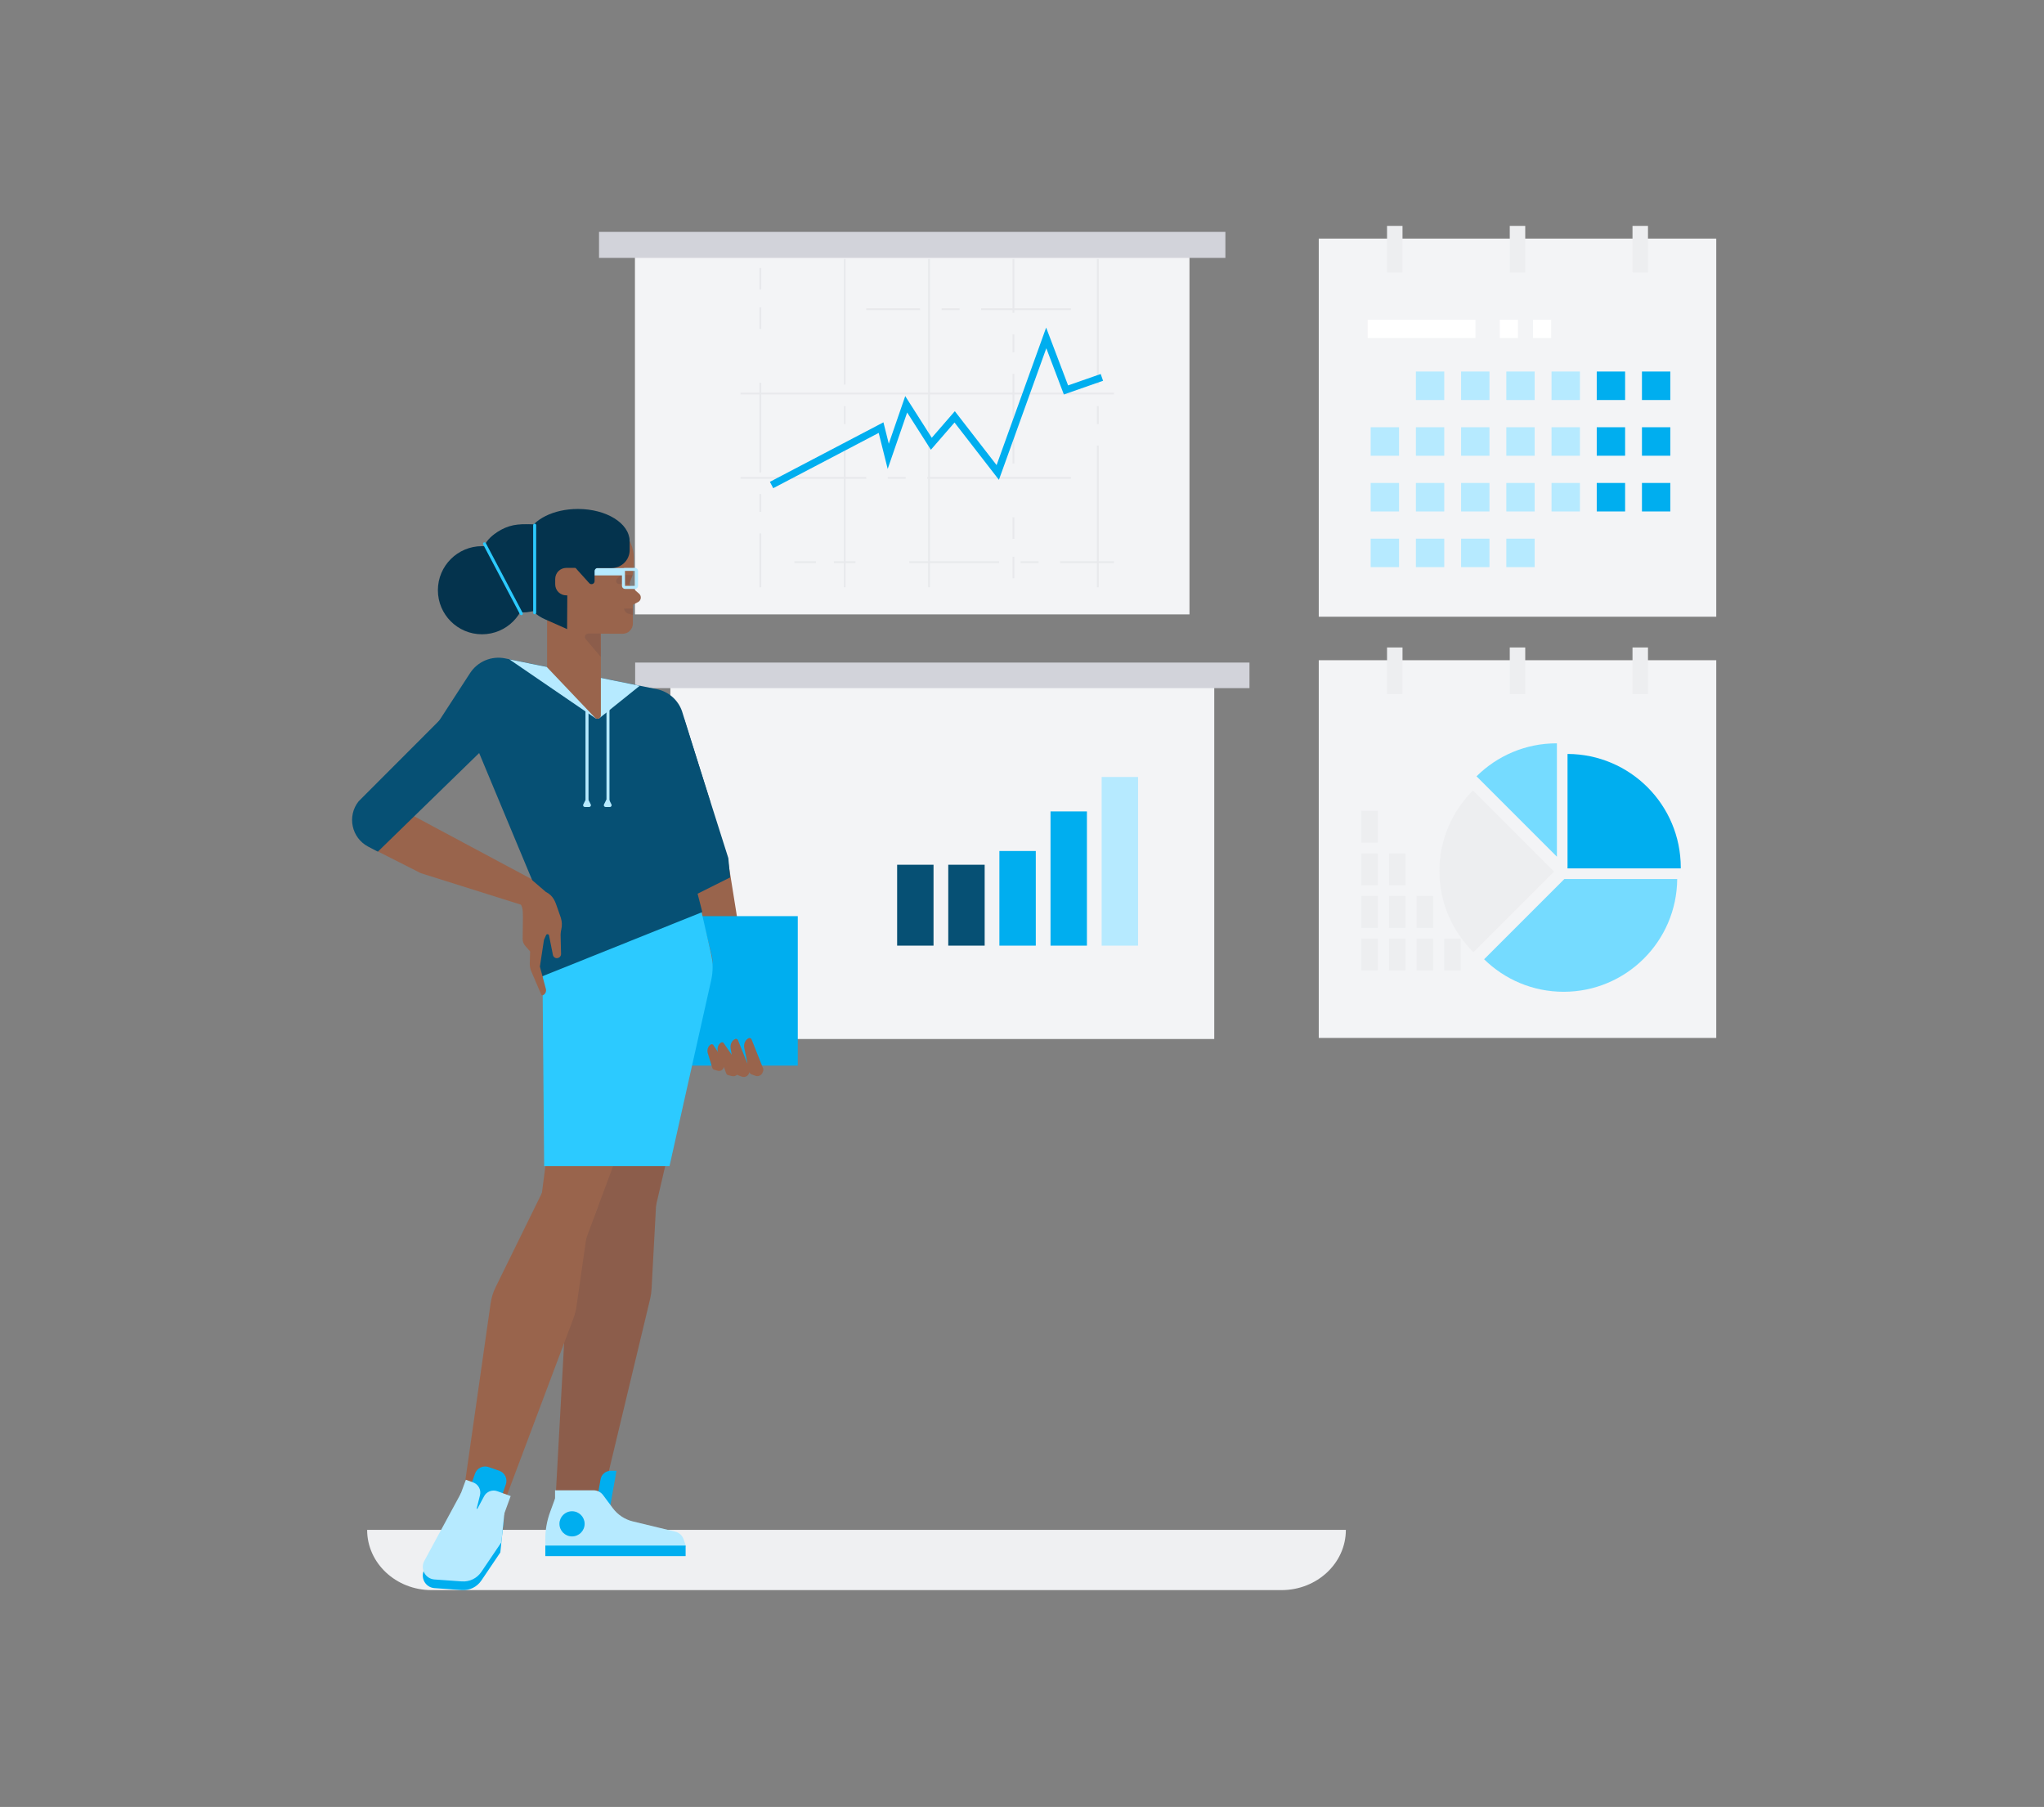 <?xml version="1.0" encoding="UTF-8"?> <svg xmlns="http://www.w3.org/2000/svg" width="181" height="160" viewBox="0 0 181 160" fill="none"><rect x="0" y="0" width="181" height="160" fill="#808080" stroke="none"/><g clip-path="url(#clip0_7443_6976)"><path d="M151.978 58.46H116.778V91.905H151.978V58.46Z" fill="#F3F4F6"></path><path d="M147.91 65.632H138.366V67.25H147.91V65.632ZM136.215 65.632H134.602V67.25H136.215V65.632ZM133.272 65.632H131.659V67.25H133.272V65.632Z" fill="white"></path><path d="M145.932 57.333H144.561V61.459H145.932V57.333ZM135.063 57.333H133.692V61.459H135.063V57.333ZM124.195 57.333H122.824V61.459H124.195V57.333Z" fill="#EDEEF0"></path><path d="M143.641 70.217H141.129V72.737H143.641V70.217ZM139.637 70.217H137.125V72.737H139.637V70.217ZM135.634 70.217H133.122V72.737H135.634V70.217ZM131.63 70.217H129.118V72.737H131.63V70.217Z" fill="#B6EAFF"></path><path d="M127.626 70.217H125.114V72.737H127.626V70.217ZM123.622 70.217H121.11V72.737H123.622V70.217Z" fill="#DEF3FF"></path><path d="M147.645 75.145H145.133V77.665H147.645V75.145ZM143.641 75.145H141.129V77.665H143.641V75.145ZM139.638 75.145H137.126V77.665H139.638V75.145ZM135.634 75.145H133.122V77.665H135.634V75.145ZM131.63 75.145H129.118V77.665H131.63V75.145Z" fill="#B6EAFF"></path><path d="M127.626 75.145H125.114V77.665H127.626V75.145ZM123.622 75.145H121.11V77.665H123.622V75.145Z" fill="#DEF3FF"></path><path d="M147.645 80.073H145.132V82.593H147.645V80.073ZM143.641 80.073H141.129V82.593H143.641V80.073ZM139.637 80.073H137.125V82.593H139.637V80.073ZM135.633 80.073H133.121V82.593H135.633V80.073ZM131.629 80.073H129.117V82.593H131.629V80.073Z" fill="#B6EAFF"></path><path d="M127.626 80.073H125.114V82.593H127.626V80.073ZM123.622 80.073H121.11V82.593H123.622V80.073Z" fill="#DEF3FF"></path><path d="M147.645 85.001H145.132V87.52H147.645V85.001ZM143.641 85.001H141.129V87.52H143.641V85.001ZM139.637 85.001H137.125V87.52H139.637V85.001ZM135.633 85.001H133.121V87.52H135.633V85.001Z" fill="#B6EAFF"></path></g><g clip-path="url(#clip1_7443_6976)"><path d="M113.465 140.8H38.215C35.065 140.8 32.511 138.412 32.511 135.467H119.178C119.178 138.412 116.624 140.8 113.474 140.8H113.465Z" fill="#EFF0F2"></path></g><g clip-path="url(#clip2_7443_6976)"><path d="M107.525 60.58H59.363V92H107.525V60.58Z" fill="#F3F4F6"></path><path d="M110.644 58.667H56.244V60.931H110.644V58.667Z" fill="#D2D3DA"></path><g clip-path="url(#clip3_7443_6976)"><path d="M79.443 76.572H82.666V83.734H79.443V76.572ZM83.97 76.572H87.194V83.734H83.97V76.572Z" fill="#065074"></path><path d="M88.498 75.353H91.721V83.734H88.498V75.353ZM93.026 71.848H96.249V83.734H93.026V71.848Z" fill="#00AEEF"></path><path d="M97.553 68.8H100.776V83.734H97.553V68.8Z" fill="#B6EAFF"></path></g></g><g clip-path="url(#clip4_7443_6976)"><path d="M151.978 21.128H116.778V54.608H151.978V21.128Z" fill="#F3F4F6"></path><path d="M121.11 28.308H130.654V29.927H121.11V28.308ZM132.805 28.308H134.418V29.927H132.805V28.308ZM135.749 28.308H137.362V29.927H135.749V28.308Z" fill="white"></path><path d="M145.932 20H144.561V24.13H145.932V20ZM135.063 20H133.692V24.13H135.063V20ZM124.195 20H122.824V24.13H124.195V20Z" fill="#EDEEF0"></path><path d="M125.379 32.898H127.891V35.42H125.379V32.898ZM129.383 32.898H131.895V35.42H129.383V32.898ZM133.387 32.898H135.899V35.42H133.387V32.898ZM137.391 32.898H139.903V35.42H137.391V32.898Z" fill="#B6EAFF"></path><path d="M141.395 32.898H143.907V35.42H141.395V32.898ZM145.398 32.898H147.91V35.42H145.398V32.898Z" fill="#00AEEF"></path><path d="M121.375 37.831H123.888V40.353H121.375V37.831ZM125.379 37.831H127.891V40.353H125.379V37.831ZM129.383 37.831H131.895V40.353H129.383V37.831ZM133.387 37.831H135.899V40.353H133.387V37.831ZM137.391 37.831H139.903V40.353H137.391V37.831Z" fill="#B6EAFF"></path><path d="M141.395 37.831H143.907V40.353H141.395V37.831ZM145.398 37.831H147.91V40.353H145.398V37.831Z" fill="#00AEEF"></path><path d="M121.376 42.764H123.888V45.287H121.376V42.764ZM125.38 42.764H127.892V45.287H125.38V42.764ZM129.383 42.764H131.895V45.287H129.383V42.764ZM133.387 42.764H135.899V45.287H133.387V42.764ZM137.391 42.764H139.903V45.287H137.391V42.764Z" fill="#B6EAFF"></path><path d="M141.395 42.764H143.907V45.287H141.395V42.764ZM145.398 42.764H147.91V45.287H145.398V42.764Z" fill="#00AEEF"></path><path d="M121.376 47.697H123.888V50.219H121.376V47.697ZM125.38 47.697H127.892V50.219H125.38V47.697ZM129.383 47.697H131.895V50.219H129.383V47.697ZM133.387 47.697H135.899V50.219H133.387V47.697Z" fill="#B6EAFF"></path></g><g clip-path="url(#clip5_7443_6976)"><path d="M152.629 52.71H94.754V90.333H152.629V52.71Z" fill="#F3F4F6"></path></g><g clip-path="url(#clip6_7443_6976)"><path d="M105.331 22.477H56.225V54.4H105.331V22.477Z" fill="#F3F4F6"></path><path d="M108.512 20.533H53.045V22.834H108.512V20.533Z" fill="#D2D3DA"></path></g><g clip-path="url(#clip7_7443_6976)"><path d="M97.134 52H97.293V39.452H97.134V52ZM97.134 37.546H97.293V35.958H97.134V37.546ZM97.134 34.052H97.293V22.933H97.134V34.052ZM89.662 51.206H89.821V49.3H89.662V51.206ZM89.662 47.712H89.821V45.806H89.662V47.712ZM89.662 41.041H89.821V33.099H89.662V41.041ZM89.662 31.193H89.821V29.604H89.662V31.193ZM89.662 27.698H89.821V22.933H89.662V27.698ZM82.349 22.933H82.19V52H82.349V22.933ZM74.719 52H74.878V39.452H74.719V52ZM74.719 37.546H74.878V35.958H74.719V37.546ZM74.719 34.052H74.878V22.933H74.719V34.052ZM67.247 52H67.406V47.235H67.247V52ZM67.247 45.329H67.406V43.741H67.247V45.329ZM67.247 41.835H67.406V33.893H67.247V41.835ZM67.247 29.128H67.406V27.222H67.247V29.128ZM67.247 25.634H67.406V23.727H67.247V25.634Z" fill="#E8E9EC"></path><path d="M76.706 27.46H81.475V27.301H76.706V27.46ZM83.382 27.46H84.972V27.301H83.382V27.46ZM86.88 27.46H94.829V27.301H86.88V27.46ZM98.644 34.767H65.577V34.925H98.644V34.767ZM65.577 42.391H76.706V42.232H65.577V42.391ZM78.613 42.391H80.203V42.232H78.613V42.391ZM82.111 42.391H94.829V42.232H82.111V42.391ZM70.347 49.856H72.254V49.697H70.347V49.856ZM73.844 49.856H75.752V49.697H73.844V49.856ZM80.521 49.856H88.47V49.697H80.521V49.856ZM90.377 49.856H91.967V49.697H90.377V49.856ZM93.875 49.856H98.644V49.697H93.875V49.856Z" fill="#E8E9EC"></path><path d="M68.47 43.228L68.175 42.665L78.23 37.395L78.704 39.29L80.16 35.073L82.51 38.763L84.552 36.41L88.25 41.183L92.638 29.006L94.582 34.126L97.469 33.117L97.679 33.716L94.207 34.931L92.653 30.838L88.456 42.487L84.524 37.412L82.432 39.824L80.331 36.525L78.607 41.521L77.81 38.333L68.47 43.228Z" fill="#00AEEF"></path></g><g clip-path="url(#clip8_7443_6976)"><path d="M131.421 84.94C133.235 86.72 135.721 87.819 138.464 87.819C143.993 87.819 148.479 83.355 148.52 77.833H138.528L131.421 84.94ZM137.867 65.82L137.837 65.819C135.072 65.819 132.568 66.935 130.749 68.74L137.867 75.859L137.867 65.82Z" fill="#75DBFF"></path><path d="M138.808 66.76V76.799L138.803 76.892H148.833C148.833 76.867 148.835 76.842 148.835 76.817C148.835 71.273 144.348 66.777 138.808 66.76Z" fill="#00AEEF"></path><path d="M137.554 77.113L130.436 69.995C128.6 71.817 127.463 74.341 127.463 77.131C127.463 79.945 128.619 82.487 130.48 84.313L137.61 77.183L137.554 77.113Z" fill="#EDEEF0"></path></g><g clip-path="url(#clip9_7443_6976)"><path d="M129.348 83.105H127.886V85.933H129.348V83.105ZM126.902 83.105H125.44V85.933H126.902V83.105ZM124.456 83.105H122.994V85.933H124.456V83.105ZM122.01 83.105H120.548V85.933H122.01V83.105ZM126.902 79.333H125.44V82.162H126.902V79.333ZM124.456 79.333H122.994V82.162H124.456V79.333ZM122.01 79.333H120.548V82.162H122.01V79.333ZM124.456 75.562H122.994V78.391H124.456V75.562ZM122.01 75.562H120.548V78.391H122.01V75.562ZM122.01 71.79H120.548V74.619H122.01V71.79Z" fill="#EDEEF0"></path></g><g clip-path="url(#clip10_7443_6976)"><path d="M65.246 91.366L62.868 91.274L60.366 77.603L64.481 76.291L65.303 81.434L65.246 91.366Z" fill="#99644C"></path><path d="M60.61 63.739L64.495 75.983L64.653 77.695L61.183 79.427L55.848 63.776L60.61 63.739Z" fill="#065074"></path><path d="M56.819 81.124H70.645V94.356H56.819V81.124Z" fill="#00AEEF"></path><path d="M61.592 78.992L63.027 84.599C63.102 84.896 63.105 85.207 63.034 85.505L58.076 106.809C58.076 106.809 53.164 107.226 53.171 107.089L52.874 107.102L53.999 91.715L54.509 79.28L61.592 78.992Z" fill="#99644C"></path><path d="M58.241 104.015L57.696 114.142C57.68 114.438 57.637 114.732 57.568 115.02L53.214 133.181C53.214 133.181 49.027 133.169 49.171 133.177L50.216 114.168C50.247 113.617 50.372 113.07 50.586 112.551L53.552 105.367L58.241 104.015Z" fill="#99644C"></path><path opacity="0.1" d="M50.216 114.169C50.247 113.617 50.371 113.07 50.586 112.551L52.901 106.945L53.998 91.715L54.508 79.28L61.592 78.992L63.027 84.599C63.102 84.896 63.105 85.207 63.034 85.505L58.095 106.724L57.696 114.142C57.68 114.438 57.637 114.732 57.568 115.02L53.214 133.181C53.214 133.181 49.297 133.17 49.17 133.177L50.216 114.169Z" fill="#1D2445"></path><path d="M46.745 80.3L47.385 78.01L35.123 71.449L32.615 74.964L37.264 77.317L46.745 80.3Z" fill="#99644C"></path><path d="M61.793 79.928H47.956L41.407 64.226H55.514L61.793 79.928Z" fill="#065074"></path><path d="M62.903 71.018L38.178 64.912L41.624 59.602C41.952 59.098 42.423 58.704 42.977 58.471C43.532 58.239 44.143 58.178 44.732 58.298L58.162 61.025C58.67 61.128 59.144 61.362 59.534 61.703C59.925 62.044 60.221 62.48 60.392 62.97L62.903 71.018Z" fill="#065074"></path><path d="M40.925 61.773L31.758 70.951C30.715 72.261 31.126 74.197 32.612 74.971L33.46 75.412L45.078 64.101L40.925 61.773Z" fill="#065074"></path><path d="M48.385 104.822L43.888 113.975C43.665 114.428 43.516 114.913 43.444 115.413L40.892 133.283C40.892 133.283 44.423 134.048 44.286 134.003L50.764 116.772C50.9 116.412 50.996 116.038 51.051 115.657L52.185 107.769L48.385 104.822Z" fill="#99644C"></path><path d="M58.111 81.889L59.986 87.943L51.539 110.66C51.539 110.66 47.645 108.394 47.645 108.257L51.044 82.177L58.111 81.889Z" fill="#99644C"></path><path d="M54.042 133.329H52.768L53.183 130.985C53.22 130.775 53.33 130.585 53.494 130.448C53.657 130.31 53.864 130.235 54.078 130.235H54.59L54.042 133.329Z" fill="#00AEEF"></path><path d="M49.226 132.677H53.578V134.258H49.226V132.677Z" fill="#99644C"></path><path d="M54.365 136.955H48.294L48.288 136.344C48.28 135.509 48.423 134.679 48.71 133.894L49.268 132.369L54.365 134.24L54.365 136.955Z" fill="#B6EAFF"></path><path d="M49.151 131.961V134.293C49.29 134.293 52.926 136.28 53.024 136.378L53.603 136.956H60.763L60.532 136.293C60.475 136.128 60.377 135.98 60.247 135.862C60.117 135.745 59.961 135.662 59.791 135.621L56.04 134.715C55.329 134.543 54.701 134.128 54.264 133.542L53.402 132.383C53.305 132.252 53.178 132.146 53.033 132.073C52.887 132 52.727 131.962 52.563 131.962L49.151 131.961Z" fill="#B6EAFF"></path><path d="M48.288 136.857H60.713V137.79H48.288V136.857Z" fill="#00AEEF"></path><path d="M50.655 136.045C51.27 136.045 51.77 135.546 51.77 134.931C51.77 134.316 51.27 133.817 50.655 133.817C50.039 133.817 49.54 134.316 49.54 134.931C49.54 135.546 50.039 136.045 50.655 136.045Z" fill="#00AEEF"></path><path d="M48.186 80.766H62.127L62.97 84.453C63.147 85.227 63.149 86.03 62.975 86.804L59.286 103.253H48.186L48.034 85.628L48.186 80.766Z" fill="#2CCAFF"></path><path d="M57.527 64.603L60.685 66.886C61.011 67.122 61.258 67.451 61.394 67.829C61.53 68.208 61.548 68.619 61.446 69.008L60.427 72.881C60.34 73.21 60.34 73.555 60.424 73.884L62.191 80.761L47.758 86.553L47.79 79.114L46.351 63.507L57.527 64.603Z" fill="#065074"></path><path d="M42.62 139.958C42.431 140.236 42.172 140.46 41.869 140.607C41.567 140.755 41.23 140.819 40.895 140.795L38.438 140.62C37.648 140.537 37.195 139.679 37.574 138.98L40.855 132.92L44.622 134.441L44.305 137.462L42.62 139.958Z" fill="#00AEEF"></path><path d="M42.62 139.191C42.431 139.469 42.172 139.694 41.869 139.841C41.567 139.988 41.23 140.052 40.895 140.028L38.438 139.854C37.648 139.77 37.195 138.912 37.574 138.213L40.855 132.154L44.711 133.549L44.395 136.57L42.62 139.191Z" fill="#B6EAFF"></path><path d="M41.114 133.214L43.845 134.162L44.794 131.434C44.834 131.317 44.852 131.193 44.844 131.069C44.837 130.945 44.806 130.823 44.751 130.711C44.697 130.6 44.621 130.5 44.529 130.417C44.436 130.335 44.328 130.271 44.21 130.23L43.267 129.903C43.15 129.862 43.025 129.845 42.901 129.852C42.777 129.86 42.656 129.891 42.544 129.945C42.432 130 42.332 130.075 42.249 130.168C42.167 130.261 42.103 130.369 42.062 130.486L41.114 133.214Z" fill="#00AEEF"></path><path d="M41.976 134.517L40.213 133.875L41.252 131.027L41.902 131.264C42.124 131.345 42.309 131.505 42.42 131.714C42.532 131.923 42.562 132.166 42.504 132.396L41.976 134.517Z" fill="#B6EAFF"></path><path d="M44.183 135.32L41.813 134.458L42.865 132.491C42.973 132.287 43.152 132.129 43.368 132.047C43.584 131.964 43.822 131.963 44.039 132.042L45.221 132.472L44.183 135.32Z" fill="#B6EAFF"></path><path d="M43.495 77.789L45.664 79.566C45.85 79.694 46.003 79.864 46.112 80.061C46.221 80.259 46.282 80.48 46.29 80.706L46.306 81.158L46.282 83.131C46.278 83.36 46.36 83.582 46.511 83.753L46.943 84.248L46.913 85.303C46.904 85.543 46.949 85.783 47.044 86.004L47.924 88.059C47.93 88.074 47.939 88.087 47.95 88.098C47.962 88.11 47.975 88.119 47.99 88.125C48.005 88.131 48.021 88.134 48.037 88.134C48.053 88.133 48.069 88.13 48.083 88.124L48.086 88.123L48.092 88.12C48.19 88.07 48.268 87.988 48.313 87.887C48.358 87.786 48.367 87.673 48.339 87.566L47.809 85.587L48.169 83.223L48.357 82.799C48.368 82.773 48.388 82.751 48.413 82.737C48.438 82.722 48.467 82.716 48.495 82.719C48.525 82.722 48.552 82.735 48.574 82.755C48.596 82.775 48.612 82.801 48.618 82.83C48.696 83.191 48.923 84.353 48.959 84.548C48.968 84.595 48.985 84.64 49.011 84.681C49.037 84.721 49.071 84.755 49.111 84.782C49.151 84.809 49.195 84.828 49.242 84.837C49.289 84.846 49.338 84.845 49.385 84.835C49.465 84.82 49.537 84.778 49.592 84.717C49.645 84.656 49.678 84.579 49.684 84.498C49.684 84.498 49.667 83.541 49.645 82.934C49.634 82.72 49.654 82.506 49.704 82.298C49.784 81.958 49.77 81.604 49.665 81.272L49.347 80.361C49.166 79.842 49.012 79.317 48.327 78.969L47.053 77.874L43.495 77.789Z" fill="#99644C"></path><path d="M52.7 63.58L45.103 58.383L56.649 60.724L53.114 63.564C53.056 63.61 52.984 63.637 52.909 63.64C52.835 63.643 52.761 63.622 52.7 63.58Z" fill="#B6EAFF"></path><path d="M51.847 62.919H52.114V70.856H51.847V62.919ZM53.705 62.742H53.971V71.077H53.705V62.742Z" fill="#B6EAFF"></path><path d="M51.791 71.457H52.17C52.287 71.457 52.363 71.334 52.311 71.229L52.122 70.851C52.108 70.825 52.088 70.803 52.063 70.787C52.039 70.772 52.01 70.764 51.981 70.764C51.951 70.764 51.923 70.772 51.898 70.787C51.873 70.803 51.853 70.825 51.84 70.851L51.651 71.229C51.639 71.253 51.633 71.28 51.634 71.307C51.635 71.334 51.643 71.36 51.657 71.382C51.671 71.405 51.691 71.424 51.715 71.437C51.738 71.45 51.765 71.457 51.791 71.457ZM53.627 71.457H54.005C54.122 71.457 54.198 71.334 54.146 71.229L53.957 70.851C53.944 70.825 53.923 70.803 53.898 70.787C53.874 70.772 53.845 70.764 53.816 70.764C53.786 70.764 53.758 70.772 53.733 70.787C53.708 70.803 53.688 70.825 53.675 70.851L53.486 71.229C53.474 71.253 53.468 71.28 53.469 71.307C53.47 71.333 53.478 71.359 53.492 71.382C53.507 71.405 53.526 71.424 53.55 71.437C53.573 71.45 53.6 71.457 53.627 71.457Z" fill="#B6EAFF"></path><path d="M46.257 54.231C48.414 54.231 50.162 52.484 50.162 50.329C50.162 48.174 48.414 46.427 46.257 46.427C44.1 46.427 42.352 48.174 42.352 50.329C42.352 52.484 44.1 54.231 46.257 54.231Z" fill="#04334D"></path><path d="M53.208 63.35V54.512H48.445V59.087L52.691 63.556C52.878 63.752 53.208 63.62 53.208 63.35ZM52.445 48.996H55.081V52.344H52.445V48.996Z" fill="#99644C"></path><path d="M49.34 46.59H52.624V53.286H49.34V46.59Z" fill="#04334D"></path><path d="M48.247 54.829L50.265 55.725V47.187C50.265 46.946 50.17 46.715 49.999 46.545C49.829 46.375 49.598 46.279 49.357 46.279H48.949C47.003 46.279 45.514 48.011 45.807 49.933L46.131 52.059C46.223 52.661 46.465 53.23 46.835 53.714C47.204 54.199 47.69 54.582 48.247 54.829Z" fill="#04334D"></path><path d="M56.043 49.208V50.805C56.043 50.864 56.032 50.921 56.01 50.975L55.798 51.501C55.764 51.587 55.756 51.682 55.777 51.773C55.798 51.864 55.847 51.946 55.916 52.008L56.043 52.122V55.211C56.043 55.33 56.02 55.448 55.974 55.559C55.928 55.669 55.861 55.769 55.776 55.854C55.691 55.938 55.591 56.005 55.48 56.05C55.37 56.095 55.251 56.118 55.131 56.118L50.216 56.095L50.24 51.889L56.043 49.208Z" fill="#99644C"></path><path d="M55.246 53.962L56.501 53.311C56.566 53.277 56.623 53.228 56.665 53.167C56.707 53.106 56.734 53.036 56.742 52.963C56.751 52.889 56.742 52.815 56.716 52.746C56.689 52.677 56.646 52.616 56.591 52.567L55.246 51.392V53.962Z" fill="#99644C"></path><path opacity="0.1" d="M55.767 51.719H54.833C54.59 51.719 54.469 51.426 54.64 51.254L54.899 50.996C54.95 50.944 55.02 50.916 55.092 50.916H56.026L55.764 51.542L55.767 51.719ZM55.234 53.895L55.338 54.097C55.394 54.208 55.494 54.291 55.614 54.326L56.024 54.446V53.884L55.234 53.895Z" fill="#1D2445"></path><path d="M51.184 50.949H55.209L55.3 50.284H51.184V50.949Z" fill="#B6EAFF"></path><path d="M50.143 52.717H52.59V50.286H50.143C50.015 50.286 49.887 50.311 49.769 50.36C49.65 50.41 49.542 50.482 49.451 50.572C49.36 50.663 49.288 50.771 49.239 50.89C49.19 51.008 49.165 51.135 49.165 51.264V51.74C49.165 51.868 49.19 51.995 49.239 52.114C49.288 52.232 49.36 52.34 49.451 52.431C49.542 52.522 49.65 52.594 49.769 52.643C49.887 52.692 50.015 52.717 50.143 52.717ZM52.946 46.227H52.827C52.587 46.227 52.356 46.322 52.185 46.492C52.015 46.663 51.919 46.893 51.919 47.134V50.285H56.124V49.402C56.124 47.648 54.701 46.227 52.946 46.227Z" fill="#99644C"></path><path d="M55.347 50.55L55.342 50.556L55.347 51.88L56.234 51.874L56.228 50.55H55.347ZM55.347 50.284H56.228C56.378 50.284 56.5 50.406 56.5 50.556V51.874C56.5 52.024 56.378 52.146 56.228 52.146H55.347C55.275 52.146 55.206 52.117 55.155 52.066C55.104 52.015 55.075 51.946 55.075 51.874V50.556C55.075 50.52 55.082 50.485 55.096 50.452C55.109 50.419 55.13 50.389 55.155 50.364C55.18 50.338 55.21 50.318 55.243 50.305C55.276 50.291 55.312 50.284 55.347 50.284Z" fill="#B6EAFF"></path><path d="M51.061 49C51.061 47.574 49.201 46.417 46.907 46.417C44.95 46.417 43.309 47.259 42.869 48.392C42.755 48.685 42.981 49 43.296 49H51.061Z" fill="#04334D"></path><path d="M55.75 47.912C55.75 46.341 53.701 45.067 51.173 45.067C49.017 45.067 47.209 45.994 46.724 47.242C46.599 47.565 46.848 47.912 47.195 47.912H55.75Z" fill="#04334D"></path><path opacity="0.1" d="M53.171 56.097L52.091 56.101C51.836 56.102 51.699 56.4 51.864 56.594L53.201 58.166" fill="#1D2445"></path><path d="M42.681 56.164C44.838 56.164 46.586 54.417 46.586 52.262C46.586 50.107 44.838 48.36 42.681 48.36C40.525 48.36 38.776 50.107 38.776 52.262C38.776 54.417 40.525 56.164 42.681 56.164Z" fill="#04334D"></path><path d="M47.346 54.392C47.381 54.392 47.415 54.378 47.44 54.353C47.465 54.328 47.479 54.294 47.479 54.259V46.502C47.479 46.467 47.465 46.433 47.44 46.408C47.415 46.383 47.381 46.369 47.346 46.369C47.31 46.369 47.276 46.383 47.251 46.408C47.226 46.433 47.212 46.467 47.212 46.502V54.259C47.212 54.294 47.226 54.328 47.251 54.353C47.276 54.378 47.31 54.392 47.346 54.392ZM46.168 54.473C46.191 54.473 46.214 54.467 46.234 54.456C46.254 54.445 46.27 54.428 46.282 54.409C46.294 54.389 46.301 54.367 46.301 54.344C46.302 54.321 46.297 54.298 46.286 54.278L43.021 48.089C43.005 48.058 42.977 48.035 42.943 48.024C42.909 48.014 42.873 48.017 42.841 48.033C42.81 48.05 42.786 48.078 42.776 48.112C42.766 48.146 42.769 48.182 42.785 48.213L46.05 54.402C46.074 54.447 46.12 54.473 46.168 54.473Z" fill="#2CCAFF"></path><path d="M54.677 46.907H51.592V49.882C51.16 49.916 50.748 49.942 50.687 49.922C50.594 49.891 51.569 50.97 52.18 51.638C52.347 51.822 52.652 51.703 52.652 51.454V50.569C52.652 50.419 52.774 50.297 52.925 50.297H54.16C54.584 50.297 54.991 50.129 55.291 49.829C55.59 49.53 55.759 49.123 55.759 48.7V47.988C55.759 47.701 55.645 47.426 55.442 47.224C55.239 47.021 54.964 46.907 54.677 46.907Z" fill="#04334D"></path><path d="M67.582 94.621L66.562 92.056C66.555 92.031 66.543 92.007 66.528 91.987C66.511 91.967 66.492 91.95 66.469 91.937C66.447 91.924 66.422 91.916 66.396 91.913C66.37 91.91 66.344 91.912 66.319 91.919C66.317 91.92 66.315 91.92 66.313 91.921C66.027 92.043 65.844 92.382 65.9 92.762L66.195 94.195L65.36 92.13C65.353 92.105 65.341 92.082 65.325 92.061C65.309 92.041 65.289 92.024 65.267 92.011C65.244 91.999 65.219 91.99 65.193 91.987C65.168 91.984 65.142 91.987 65.117 91.994C65.115 91.994 65.112 91.994 65.111 91.996C64.824 92.117 64.641 92.456 64.697 92.836L64.797 93.401L64.113 92.403C64.104 92.38 64.09 92.359 64.072 92.342C64.055 92.324 64.034 92.31 64.01 92.301C63.987 92.292 63.963 92.287 63.938 92.288C63.913 92.288 63.888 92.294 63.866 92.304C63.611 92.448 63.476 92.785 63.569 93.134L63.719 93.374L63.191 92.573C63.184 92.552 63.172 92.532 63.157 92.516C63.141 92.499 63.123 92.486 63.103 92.477C63.082 92.467 63.06 92.462 63.038 92.461C63.015 92.46 62.993 92.463 62.972 92.471C62.97 92.472 62.968 92.472 62.967 92.473C62.728 92.598 62.593 92.904 62.667 93.229L63.074 94.554C63.087 94.595 63.11 94.632 63.141 94.662C63.172 94.693 63.21 94.714 63.251 94.726L63.557 94.812C63.612 94.827 63.669 94.832 63.725 94.825C63.782 94.819 63.836 94.801 63.886 94.773C63.935 94.745 63.979 94.708 64.014 94.663C64.049 94.619 64.075 94.568 64.091 94.513L64.103 94.47L64.297 95.025C64.328 95.114 64.403 95.182 64.495 95.205L64.83 95.287C64.908 95.306 64.989 95.304 65.067 95.283C65.144 95.261 65.214 95.22 65.271 95.163C65.293 95.18 65.317 95.194 65.344 95.204L65.688 95.331C65.749 95.353 65.814 95.364 65.88 95.361C65.945 95.359 66.01 95.344 66.069 95.316C66.129 95.289 66.182 95.25 66.227 95.202C66.271 95.154 66.306 95.098 66.329 95.036L66.366 94.936C66.393 95.025 66.458 95.097 66.546 95.13L66.89 95.257C66.951 95.279 67.017 95.29 67.082 95.287C67.148 95.285 67.212 95.27 67.271 95.242C67.331 95.215 67.385 95.176 67.429 95.128C67.474 95.08 67.508 95.024 67.531 94.962L67.581 94.828C67.606 94.761 67.606 94.688 67.582 94.621Z" fill="#99644C"></path></g><defs><clipPath id="clip0_7443_6976"><rect width="35.2" height="34.571" fill="white" transform="matrix(-1 0 0 1 151.978 57.333)"></rect></clipPath><clipPath id="clip1_7443_6976"><rect width="86.667" height="5.333" fill="white" transform="matrix(-1 0 0 1 119.178 135.467)"></rect></clipPath><clipPath id="clip2_7443_6976"><rect width="54.4" height="33.333" fill="white" transform="matrix(-1 0 0 1 110.644 58.667)"></rect></clipPath><clipPath id="clip3_7443_6976"><rect width="21.333" height="14.933" fill="white" transform="translate(79.443 68.8)"></rect></clipPath><clipPath id="clip4_7443_6976"><rect width="35.2" height="34.608" fill="white" transform="matrix(-1 0 0 1 151.978 20)"></rect></clipPath><clipPath id="clip5_7443_6976"><rect width="29.857" height="27.343" fill="white" transform="matrix(-1 0 0 1 148.52 62.676)"></rect></clipPath><clipPath id="clip6_7443_6976"><rect width="55.467" height="33.867" fill="white" transform="matrix(-1 0 0 1 108.511 20.533)"></rect></clipPath><clipPath id="clip7_7443_6976"><rect width="33.067" height="29.067" fill="white" transform="matrix(-1 0 0 1 98.644 22.933)"></rect></clipPath><clipPath id="clip8_7443_6976"><rect width="21.371" height="22" fill="white" transform="translate(127.463 65.819)"></rect></clipPath><clipPath id="clip9_7443_6976"><rect width="8.8" height="14.143" fill="white" transform="matrix(-1 0 0 1 129.349 71.79)"></rect></clipPath><clipPath id="clip10_7443_6976"><rect width="39.467" height="95.733" fill="white" transform="translate(31.178 45.067)"></rect></clipPath></defs></svg> 